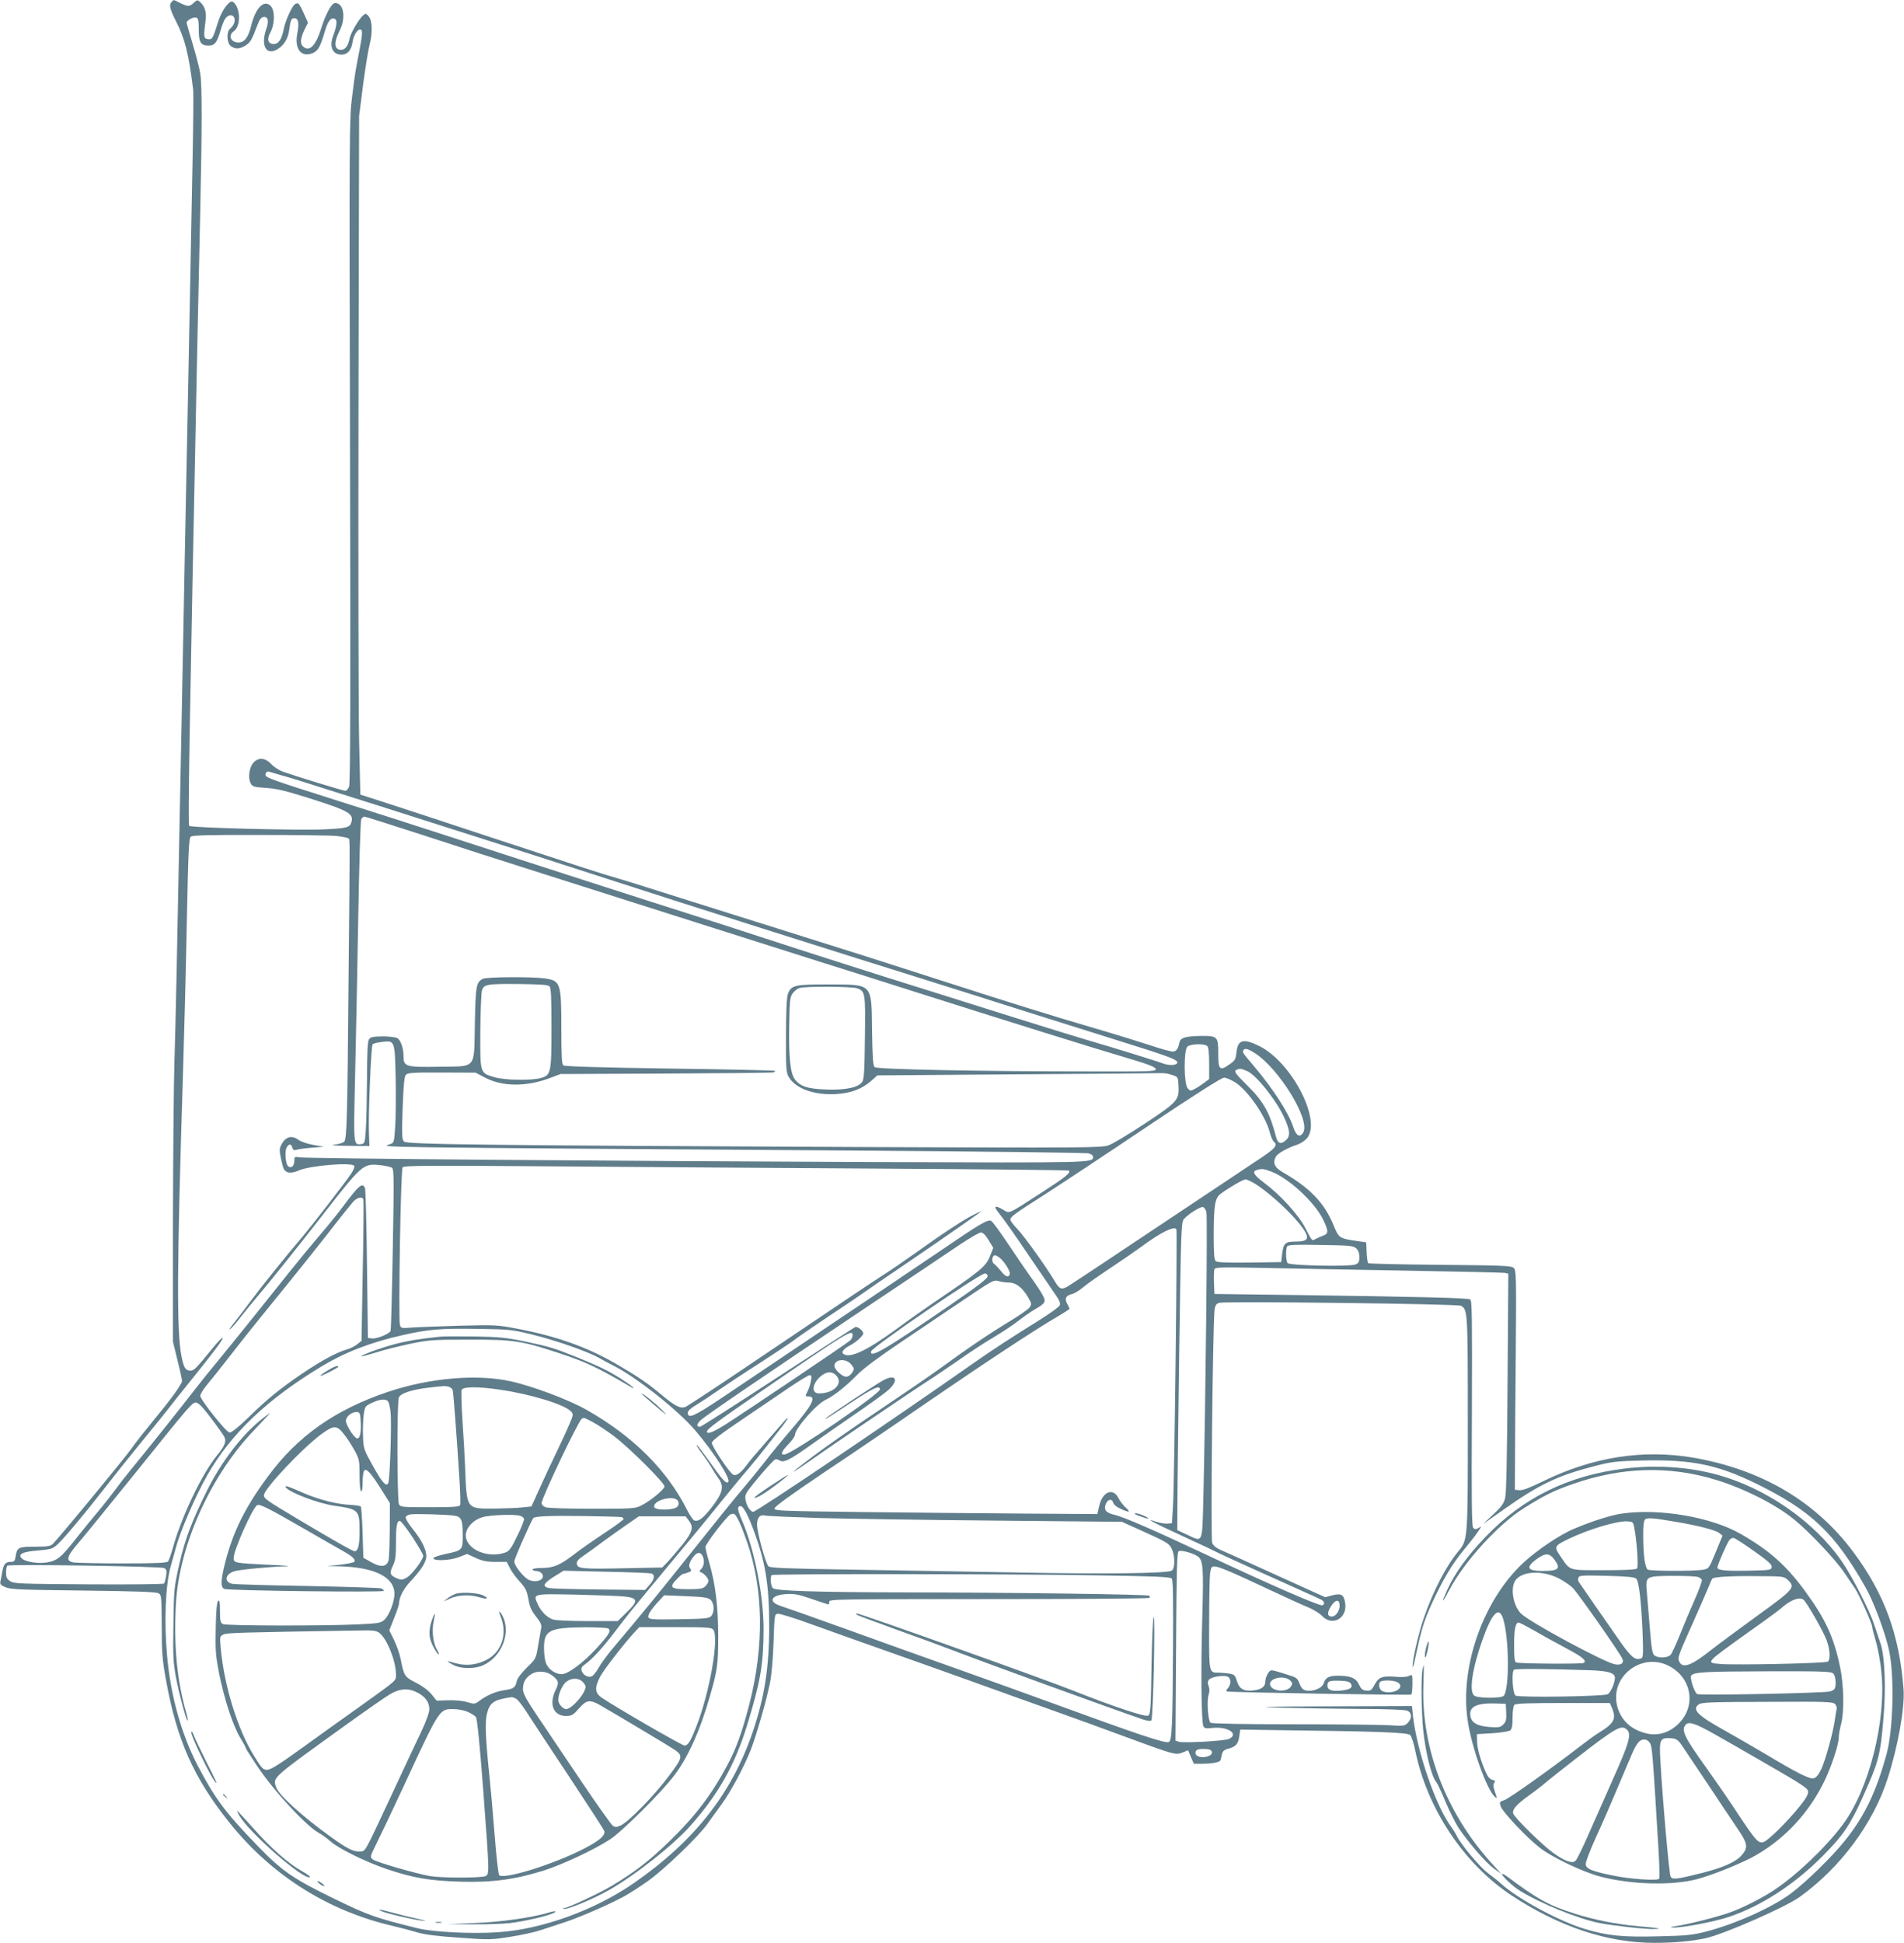 <?xml version="1.0" standalone="no"?>
<!DOCTYPE svg PUBLIC "-//W3C//DTD SVG 20010904//EN"
 "http://www.w3.org/TR/2001/REC-SVG-20010904/DTD/svg10.dtd">
<svg version="1.0" xmlns="http://www.w3.org/2000/svg"
 width="1255pt" height="1280pt" viewBox="0 0 1255 1280"
 preserveAspectRatio="xMidYMid meet">
<g transform="translate(0,1280) scale(0.1,-0.1)"
fill="#607d8b" stroke="none">
<path d="M1132 12788 c-19 -19 -14 -44 27 -126 61 -119 85 -217 114 -452 3
-19 1 -235 -4 -480 -20 -1046 -40 -2066 -49 -2490 -5 -250 -16 -810 -24 -1245
-32 -1650 -38 -1918 -46 -2180 -5 -148 -9 -626 -10 -1062 l0 -792 30 -123 c17
-67 30 -129 30 -136 0 -20 -76 -125 -190 -262 -52 -63 -116 -144 -141 -180
-41 -60 -477 -588 -520 -631 -16 -16 -34 -19 -118 -19 -110 0 -118 -4 -128
-64 -5 -31 -9 -36 -33 -36 -33 0 -45 -14 -54 -60 -3 -19 -9 -47 -12 -63 -6
-24 -2 -29 32 -44 34 -15 98 -17 514 -22 338 -4 481 -9 495 -18 19 -11 20 -22
21 -215 0 -175 4 -223 27 -351 72 -401 184 -652 421 -947 278 -347 652 -582
1081 -680 50 -12 119 -30 155 -41 46 -14 127 -25 275 -35 203 -15 214 -14 340
6 71 11 162 31 200 44 39 13 108 36 155 51 101 33 297 118 397 173 39 22 111
68 159 103 108 78 325 287 385 370 24 34 67 93 96 133 59 80 147 244 191 356
38 97 106 334 128 447 10 49 20 167 23 268 6 177 6 180 28 183 13 2 118 -31
235 -74 117 -42 344 -123 503 -179 160 -56 405 -144 545 -194 140 -51 379
-136 530 -190 151 -54 345 -124 430 -156 369 -136 378 -139 422 -122 l39 16
19 -45 19 -44 54 0 c69 0 118 10 122 24 2 6 6 23 9 38 5 21 15 30 45 38 48 13
63 31 70 83 l6 42 270 -4 c646 -8 833 -15 850 -32 9 -8 24 -56 34 -105 78
-381 322 -746 635 -952 313 -206 631 -312 939 -312 134 0 244 10 342 31 120
27 520 202 617 271 269 193 486 485 581 783 68 212 113 467 104 586 -27 357
-125 626 -328 900 -249 335 -601 544 -1049 624 -336 59 -671 7 -1003 -156 -84
-41 -131 -59 -152 -57 l-30 3 1 180 c0 99 2 424 5 722 4 499 3 544 -13 559
-15 15 -62 17 -485 21 -257 2 -471 7 -475 11 -4 4 -8 36 -10 72 l-3 65 -55 8
c-124 18 -125 19 -161 107 -59 144 -154 243 -329 344 -59 33 -73 63 -50 106
11 21 79 59 142 79 21 7 49 26 63 42 98 117 -100 500 -314 607 -105 52 -142
43 -151 -40 -5 -48 -9 -55 -47 -81 -63 -45 -73 -35 -73 71 0 111 -5 117 -104
117 -110 -1 -145 -11 -152 -43 -8 -41 -19 -57 -41 -60 -11 -2 -80 17 -154 42
-74 24 -244 77 -379 116 -283 83 -524 158 -980 305 -365 118 -690 221 -1045
332 -132 41 -415 130 -630 198 -214 68 -430 136 -480 150 -102 29 -242 75
-880 285 -247 82 -531 175 -630 207 l-180 58 -8 355 c-4 195 -6 1201 -4 2235
l4 1880 26 205 c15 113 34 230 42 260 21 79 20 162 -4 191 -17 21 -21 22 -36
9 -28 -23 -82 -114 -90 -151 -11 -55 -32 -81 -63 -77 -39 4 -41 51 -6 120 46
88 31 188 -27 188 -23 0 -62 -70 -95 -176 -35 -110 -78 -149 -119 -108 -19 19
-13 58 16 116 l19 38 -29 65 c-30 65 -36 71 -57 57 -20 -13 -64 -111 -74 -164
-13 -67 -34 -98 -65 -98 -39 0 -48 30 -23 76 30 55 31 145 2 175 -44 44 -100
-13 -129 -133 -19 -76 -44 -108 -83 -108 -51 0 -70 46 -32 73 40 28 48 120 14
175 -8 12 -19 22 -25 22 -24 0 -69 -64 -89 -128 -39 -121 -40 -123 -69 -120
-29 3 -30 16 -16 124 8 53 -6 96 -40 124 -13 11 -19 10 -38 -9 -29 -26 -37
-26 -89 -1 -49 24 -41 23 -56 8z m413 -108 c7 -21 -5 -49 -29 -70 -25 -20 -21
-95 6 -114 30 -21 56 -20 96 4 32 20 41 35 79 135 13 36 25 51 40 53 30 4 37
-26 18 -79 -39 -113 2 -181 79 -130 40 26 64 68 72 121 9 69 14 80 34 80 27 0
33 -31 20 -98 -21 -104 25 -163 101 -132 35 15 49 39 78 136 22 76 41 100 67
90 19 -7 15 -46 -11 -115 -26 -70 -2 -121 56 -121 40 0 65 29 73 84 8 52 41
95 58 78 8 -8 4 -45 -11 -124 -31 -160 -29 -148 -50 -314 -19 -145 -19 -230
-14 -2335 4 -1566 2 -2192 -6 -2211 -6 -16 -17 -28 -25 -28 -13 0 -311 91
-409 125 -26 9 -62 32 -79 51 -40 42 -83 46 -117 10 -28 -30 -38 -100 -19
-136 12 -23 21 -26 103 -31 71 -5 131 -20 284 -68 264 -84 295 -102 276 -161
-10 -32 -32 -37 -175 -44 -161 -8 -880 10 -893 23 -9 9 1 630 53 3141 6 272
15 686 20 920 12 541 12 819 0 895 -5 34 -28 121 -50 195 -22 73 -40 137 -40
141 0 15 47 40 64 33 13 -5 16 -21 16 -79 0 -85 13 -105 65 -105 41 0 55 19
79 100 8 30 22 65 31 78 20 27 52 29 60 2z m303 -4986 c74 -20 130 -38 397
-123 121 -38 371 -117 555 -176 471 -149 1016 -324 1280 -410 289 -95 1543
-492 2080 -659 135 -42 371 -117 525 -166 154 -49 449 -141 655 -206 363 -113
420 -134 420 -154 0 -19 -51 -22 -93 -7 -43 17 -362 115 -477 148 -36 10 -261
79 -500 154 -239 75 -518 163 -620 195 -275 85 -759 240 -1065 340 -148 49
-351 114 -450 145 -247 78 -1008 323 -1545 498 -245 80 -604 195 -798 256
-410 130 -462 148 -462 165 0 18 12 27 27 21 8 -2 39 -12 71 -21z m946 -398
c210 -69 530 -172 711 -229 182 -58 620 -197 975 -310 355 -113 769 -244 920
-292 151 -47 457 -144 680 -215 539 -171 1133 -357 1355 -422 135 -40 181 -58
183 -71 3 -16 -27 -17 -440 -16 -707 0 -1395 14 -1412 28 -12 10 -15 58 -18
240 -4 317 8 304 -288 305 -222 1 -247 -5 -267 -64 -8 -23 -12 -117 -12 -275
-1 -221 1 -243 19 -272 46 -76 167 -119 311 -111 98 6 170 33 234 89 l38 34
921 7 c507 3 935 7 951 8 17 1 48 -4 70 -12 40 -13 40 -13 43 -70 5 -95 -5
-107 -221 -250 -106 -70 -214 -135 -241 -144 -46 -16 -169 -17 -1610 -11
-2487 11 -3015 17 -3033 36 -14 13 -15 42 -9 221 6 160 11 208 22 220 12 12
52 15 237 14 l222 -1 61 -32 c114 -61 273 -62 427 -4 l72 27 695 3 c382 2 701
5 709 8 8 3 12 8 9 10 -3 3 -315 10 -693 15 -478 7 -692 14 -702 21 -10 9 -13
62 -13 246 0 298 -5 312 -110 327 -85 12 -384 10 -408 -3 -43 -23 -47 -45 -52
-293 -6 -308 15 -282 -236 -286 -216 -4 -234 1 -234 66 0 56 -18 110 -42 123
-11 6 -55 11 -96 11 -61 -1 -79 -4 -89 -18 -10 -13 -13 -80 -14 -263 -1 -135
-4 -286 -8 -336 -6 -87 -7 -90 -32 -93 -49 -6 -49 -4 -39 419 5 217 15 689 21
1049 6 363 15 663 20 673 5 9 15 17 21 17 6 0 183 -56 392 -124z m-572 -4 c37
-5 71 -11 75 -16 10 -9 10 53 0 -976 -7 -852 -11 -995 -27 -1020 -5 -8 -33
-17 -62 -21 -36 -4 -9 -7 87 -8 l140 -1 -3 82 c-5 121 14 578 24 588 5 5 32
12 59 15 88 11 87 13 93 -236 2 -118 1 -262 -3 -321 -7 -104 -8 -107 -33 -116
-64 -22 -215 -20 3039 -42 844 -6 1549 -14 1565 -19 16 -4 29 -14 29 -21 0
-42 17 -41 -1445 -36 -1632 6 -3741 23 -3787 31 -31 6 -33 4 -33 -25 0 -33
-23 -51 -42 -32 -16 16 -22 96 -9 121 15 27 31 27 38 0 5 -17 11 -19 32 -13
14 4 60 10 101 13 l75 6 -70 12 c-38 7 -81 21 -97 33 -45 33 -86 22 -113 -31
-14 -26 -14 -39 -4 -87 6 -31 15 -65 20 -74 15 -28 50 -31 99 -9 73 32 350 55
365 30 4 -5 -5 -28 -19 -49 -38 -58 -249 -330 -323 -419 -118 -138 -267 -324
-343 -426 -41 -55 -93 -123 -115 -150 -22 -28 -29 -41 -16 -30 13 11 44 47 69
80 26 33 80 100 121 148 74 87 262 322 406 507 272 350 278 355 389 344 36 -4
72 -12 80 -18 13 -9 13 -83 5 -536 -5 -289 -12 -531 -14 -538 -7 -19 -91 -54
-123 -50 l-27 3 -6 485 c-3 267 -9 493 -13 503 -18 38 -41 18 -146 -123 -35
-47 -102 -130 -150 -185 -47 -55 -138 -165 -202 -245 -64 -80 -179 -224 -256
-320 -77 -96 -178 -220 -223 -275 -46 -55 -106 -130 -134 -166 -69 -91 -363
-459 -431 -540 -30 -36 -76 -95 -101 -130 -26 -35 -81 -105 -122 -154 -42 -50
-98 -119 -126 -154 -112 -143 -134 -162 -207 -175 -51 -9 -135 3 -160 23 -36
30 -3 48 103 56 82 7 94 10 126 38 37 32 180 202 305 363 72 93 153 194 241
302 113 138 180 221 209 259 18 24 60 76 93 117 187 232 250 315 242 322 -3 3
-28 -23 -57 -58 -118 -145 -131 -158 -154 -158 -33 0 -45 18 -60 96 -32 156
-30 598 9 1824 8 250 20 709 26 1020 10 489 14 567 27 578 12 9 118 12 456 11
243 0 471 -3 508 -7z m1400 -990 c10 -10 13 -73 13 -270 0 -299 -3 -315 -69
-334 -61 -18 -240 -15 -307 5 -96 29 -94 22 -93 301 1 132 6 255 11 271 13 40
32 44 250 42 134 -2 185 -5 195 -15z m2027 -13 c54 -19 56 -29 52 -324 -2
-213 -6 -275 -17 -292 -24 -37 -109 -56 -238 -51 -122 4 -174 21 -208 69 -29
38 -40 153 -36 356 3 166 5 184 24 210 11 15 32 31 45 34 41 12 344 10 378 -2z
m2309 -381 c8 -8 12 -48 12 -114 l0 -103 -33 -25 c-17 -13 -46 -32 -62 -40
-28 -15 -31 -15 -47 5 -25 30 -26 249 -2 273 19 19 114 22 132 4z m313 -46
c159 -102 365 -436 320 -521 -21 -39 -47 -26 -66 32 -30 94 -133 253 -259 402
-74 87 -78 93 -71 105 10 16 28 12 76 -18z m-52 -118 c59 -23 194 -193 246
-307 38 -83 41 -120 14 -146 -36 -34 -57 -27 -69 22 -39 153 -82 231 -187 334
-84 83 -93 97 -70 106 20 8 25 8 66 -9z m-77 -75 c84 -54 202 -225 228 -331 7
-26 18 -53 26 -59 30 -25 11 -46 -124 -134 -75 -50 -380 -253 -677 -451 -297
-199 -550 -366 -562 -372 -37 -20 -51 -14 -80 36 -53 90 -205 303 -249 347
-24 25 -44 52 -44 59 0 20 22 36 232 170 101 65 401 263 667 442 313 210 493
324 509 324 14 0 47 -14 74 -31z m-2344 -568 c683 -4 1244 -10 1247 -13 15
-14 -20 -42 -176 -143 -231 -149 -213 -141 -255 -116 -60 35 -69 26 -26 -26
22 -27 109 -149 192 -273 84 -124 166 -244 182 -267 20 -28 28 -48 24 -61 -4
-12 -64 -55 -144 -105 -165 -102 -309 -196 -417 -272 -553 -388 -1438 -985
-1460 -985 -20 0 -45 40 -51 81 -5 30 2 43 54 107 72 88 126 147 140 156 6 4
20 1 31 -6 27 -17 67 3 211 106 63 45 192 135 287 200 94 64 192 135 217 157
72 64 54 109 -27 68 -43 -22 -364 -234 -382 -252 -15 -15 5 -3 169 105 144 95
186 114 186 84 0 -29 -568 -417 -626 -428 -32 -6 -25 18 21 65 25 26 45 54 45
63 0 42 140 203 203 232 53 25 133 88 212 169 38 38 145 118 290 215 127 85
314 211 417 281 179 121 188 126 220 117 18 -6 49 -10 70 -10 44 0 87 -33 124
-96 24 -41 25 -46 11 -67 -8 -12 -68 -54 -133 -93 -126 -76 -278 -178 -461
-312 -62 -45 -242 -168 -400 -274 -159 -106 -350 -239 -425 -296 -208 -156
-176 -141 71 33 109 76 603 410 678 458 42 26 132 88 202 136 69 49 173 117
231 151 58 34 132 84 165 110 33 26 81 59 107 74 71 41 75 50 48 98 -12 22
-47 75 -78 117 -30 42 -97 141 -150 220 -53 79 -102 146 -110 148 -23 9 -72
-19 -340 -202 -141 -96 -447 -301 -679 -457 -232 -156 -537 -361 -677 -455
-238 -161 -286 -187 -300 -164 -11 17 5 36 55 66 28 17 92 59 142 94 51 35
173 116 272 179 99 64 205 134 235 157 30 23 127 89 215 148 88 58 187 125
220 148 33 24 170 118 305 209 135 92 295 202 357 246 62 43 120 85 130 92 10
6 -10 -1 -43 -18 -65 -31 -197 -117 -404 -265 -69 -49 -164 -114 -212 -144
-88 -57 -283 -188 -915 -614 -193 -130 -362 -241 -375 -246 -34 -13 -69 5
-163 84 -87 73 -160 122 -302 204 -184 106 -386 178 -638 226 -136 26 -147 27
-380 21 -132 -4 -274 -9 -316 -12 -74 -6 -76 -5 -83 17 -11 42 5 1022 18 1038
9 12 149 13 956 7 520 -4 1504 -11 2188 -15z m2582 -20 c114 -43 282 -198 340
-313 37 -76 38 -96 3 -108 -16 -6 -38 -16 -50 -22 -27 -14 -21 -20 -69 71 -45
88 -165 219 -271 298 -71 53 -83 76 -45 86 31 8 42 7 92 -12z m-104 -82 c117
-75 289 -241 330 -321 22 -43 5 -58 -66 -58 -69 0 -80 -10 -89 -82 l-6 -53
-209 -3 c-145 -2 -213 1 -222 9 -11 9 -14 48 -14 178 1 192 8 237 46 266 52
39 148 95 164 95 9 0 38 -14 66 -31z m-5881 -101 c3 -7 1 -220 -4 -472 l-8
-460 -29 -23 c-16 -13 -47 -28 -69 -34 -62 -17 -166 -73 -288 -155 -149 -101
-231 -167 -359 -292 -68 -66 -114 -102 -125 -100 -24 4 -193 217 -193 242 0
12 22 46 48 77 26 31 83 102 127 159 119 153 234 296 380 475 72 88 198 246
280 350 81 105 159 202 173 218 27 28 59 36 67 15z m5557 -83 c8 -29 -6 -1299
-20 -1875 -8 -317 -1 -301 -107 -251 l-65 30 1 183 c0 101 6 557 12 1014 12
809 13 833 32 854 28 32 107 81 124 78 8 -2 18 -16 23 -33z m-198 -114 c7 -11
-13 -1661 -22 -1816 l-7 -120 -28 -3 c-16 -2 -49 4 -75 12 -86 30 -28 -2 173
-94 110 -51 211 -98 225 -106 24 -13 371 -170 575 -261 55 -24 106 -48 114
-52 21 -11 25 -30 7 -37 -17 -7 -363 144 -775 338 -336 158 -535 244 -591 257
-58 13 -75 31 -63 68 12 35 42 43 50 14 3 -13 23 -30 49 -41 59 -27 70 -25 34
8 -17 15 -38 43 -48 62 -35 71 -105 43 -126 -50 l-13 -55 -464 3 c-255 2 -734
6 -1064 10 -560 7 -600 8 -600 24 0 12 107 89 325 236 179 119 485 327 680
462 373 256 722 486 859 565 44 26 81 50 81 52 0 2 -7 18 -16 34 -18 35 -9 53
33 64 15 3 47 23 72 44 25 21 109 80 186 131 77 51 165 112 195 134 129 96
220 141 234 117z m-1238 -71 l31 -51 -22 -56 c-28 -68 -59 -94 -378 -310 -61
-42 -133 -92 -242 -172 -191 -139 -301 -191 -344 -162 -19 12 -1 35 43 58 38
19 86 63 86 78 0 18 -38 48 -53 42 -7 -3 -237 -152 -512 -331 -274 -179 -504
-326 -511 -326 -25 0 -23 17 4 43 32 30 396 278 1082 737 278 186 559 374 625
419 66 44 129 81 140 81 14 0 31 -17 51 -50z m2423 -54 c14 -13 21 -31 21 -58
0 -33 -4 -40 -27 -49 -38 -15 -429 -7 -445 9 -13 13 -15 92 -3 111 6 10 55 12
220 9 192 -3 215 -5 234 -22z m-2353 -60 c31 -22 77 -94 70 -111 -9 -25 -29
-17 -60 23 -17 20 -36 41 -43 45 -20 12 -15 57 6 57 4 0 16 -6 27 -14z m2669
-87 c352 -6 651 -13 663 -15 l24 -5 -5 -717 c-3 -490 -8 -731 -16 -762 -9 -36
-25 -58 -79 -108 l-67 -63 135 95 c236 166 352 222 589 284 127 33 148 35 329
40 322 7 491 -27 747 -152 361 -177 518 -325 721 -683 53 -92 128 -294 154
-409 38 -167 30 -526 -15 -691 -68 -248 -145 -409 -273 -568 -88 -110 -255
-273 -358 -350 -123 -92 -364 -200 -559 -251 -87 -22 -127 -27 -310 -31 -241
-6 -335 3 -487 48 -168 50 -441 197 -553 298 -22 20 -62 52 -88 71 -49 35
-179 190 -205 245 -8 17 -25 44 -37 60 -103 139 -227 503 -252 735 l-6 60
-546 -2 c-448 -1 -504 -3 -311 -9 129 -3 362 -7 517 -8 155 0 293 -5 307 -11
33 -12 35 -51 5 -81 -21 -21 -28 -21 -127 -15 -58 3 -342 6 -631 6 -312 0
-532 4 -541 10 -18 11 -27 151 -12 189 5 16 5 35 -1 52 -8 20 -7 31 2 43 15
18 90 31 120 21 26 -8 28 -50 5 -77 -14 -14 -14 -18 -3 -22 20 -6 1202 -26
1211 -20 4 3 8 34 8 70 0 63 0 64 -22 53 -13 -7 -46 -10 -87 -6 -90 7 -112 -1
-140 -51 -20 -38 -27 -43 -55 -40 -25 2 -34 10 -48 39 -20 44 -56 59 -139 59
-60 0 -82 -12 -94 -50 -12 -39 -97 -64 -135 -40 -8 5 -20 24 -26 42 -8 24 -20
36 -45 44 -113 37 -133 42 -144 38 -15 -6 -35 -48 -35 -73 0 -33 -24 -51 -77
-58 -66 -7 -95 10 -111 65 -11 35 -16 40 -50 46 -20 3 -51 6 -68 6 -66 0 -65
-6 -64 315 0 160 3 311 6 338 6 40 10 47 29 47 28 0 115 -37 370 -157 105 -49
216 -100 249 -113 32 -13 73 -38 91 -57 70 -72 170 -12 151 91 -10 51 -26 60
-83 46 l-48 -13 -320 145 c-176 80 -341 155 -368 166 -32 14 -50 30 -57 48
-11 28 4 1461 16 1537 5 29 11 38 32 44 47 11 1573 -7 1593 -20 43 -27 44 -37
44 -772 0 -782 1 -769 -66 -850 -79 -96 -165 -263 -223 -432 -36 -102 -77
-282 -75 -325 1 -12 12 27 24 88 35 164 52 217 105 334 72 155 129 252 211
352 41 49 83 103 93 120 l20 31 -21 -11 c-16 -9 -24 -8 -33 3 -9 10 -11 197
-8 755 2 621 1 742 -11 749 -15 10 -350 18 -1151 29 l-535 7 -3 74 c-2 41 0
81 3 89 5 13 45 14 308 9 166 -4 590 -12 942 -18z m-2745 -38 c0 -14 -71 -68
-247 -189 -433 -297 -531 -354 -521 -305 5 27 716 513 750 513 11 0 18 -7 18
-19z m-3000 -384 c155 -38 367 -112 440 -154 25 -14 67 -37 95 -51 145 -72
421 -290 536 -424 124 -145 238 -323 219 -342 -14 -13 -37 12 -130 144 -36 50
-69 94 -74 97 -12 8 0 -11 45 -72 20 -27 44 -63 53 -80 9 -16 28 -46 42 -65
38 -53 29 -94 -42 -187 -59 -76 -90 -100 -118 -90 -8 3 -29 34 -47 69 -132
263 -357 487 -665 661 -117 66 -356 156 -499 187 -221 49 -532 22 -805 -69
-351 -118 -599 -292 -796 -561 -149 -202 -228 -362 -279 -562 -30 -116 -32
-164 -7 -176 22 -12 1052 -24 1052 -13 0 5 -8 12 -17 16 -10 4 -227 11 -483
16 -256 4 -479 11 -497 14 -59 11 -50 67 15 84 41 11 241 30 342 32 36 1 -18
6 -120 10 -225 11 -230 12 -230 45 0 51 128 337 156 348 19 7 73 -20 304 -153
102 -59 215 -124 251 -144 73 -40 97 -63 83 -77 -5 -5 -48 -14 -94 -19 l-85
-8 75 -2 c237 -5 370 -70 370 -182 0 -52 -34 -140 -66 -170 -24 -22 -35 -24
-177 -31 -250 -11 -866 -9 -888 2 -16 9 -19 22 -19 87 0 62 -3 75 -12 65 -9
-9 -14 -63 -16 -178 -3 -148 -1 -180 23 -302 33 -166 92 -346 140 -423 19 -31
35 -61 35 -65 0 -4 34 -58 75 -119 112 -168 328 -400 409 -442 17 -9 51 -33
75 -55 55 -48 232 -135 371 -182 175 -59 283 -77 485 -83 211 -6 357 14 548
73 123 39 335 138 437 205 80 52 333 303 422 419 90 116 173 299 236 521 51
175 56 214 56 399 0 193 -18 344 -59 485 -14 47 -25 93 -25 103 0 20 138 200
164 214 9 5 21 6 26 3 17 -10 46 -74 84 -183 108 -311 114 -684 16 -1067 -47
-183 -85 -290 -144 -401 -106 -199 -216 -344 -393 -514 -125 -121 -220 -194
-370 -284 -85 -51 -287 -145 -315 -147 -9 0 -9 -2 -2 -5 19 -8 191 63 295 122
170 95 429 299 542 428 183 206 291 399 371 658 88 287 108 400 109 628 2 216
-59 529 -139 715 -28 65 -34 89 -25 98 20 20 48 -22 95 -145 81 -216 106 -364
106 -643 0 -271 -31 -469 -110 -700 -138 -403 -384 -715 -780 -990 -258 -179
-607 -306 -897 -325 -171 -12 -429 1 -530 26 -287 71 -324 85 -557 198 -267
130 -339 181 -496 343 -216 223 -281 310 -398 533 -107 206 -178 461 -201 725
-20 225 -10 464 24 585 9 30 24 87 35 125 28 108 131 345 207 477 155 272 393
499 753 716 154 93 324 159 535 206 168 38 249 45 495 41 207 -3 221 -4 360
-38z m2110 -5 c0 -11 -8 -26 -17 -34 -23 -21 -702 -477 -818 -551 -86 -54
-125 -69 -125 -48 0 16 74 70 355 263 580 398 605 413 605 370z m-7 -194 c19
-25 19 -28 3 -52 -10 -16 -26 -26 -39 -26 -26 0 -77 48 -77 71 0 47 80 52 113
7z m-103 -68 c52 -52 -10 -120 -112 -120 -52 0 -45 65 12 113 38 32 73 34 100
7z m-165 -37 c-3 -21 -13 -51 -21 -67 -18 -37 -18 -36 5 -36 55 0 26 -56 -111
-216 -57 -66 -135 -160 -173 -210 -38 -49 -106 -132 -150 -184 -45 -52 -189
-230 -320 -395 -226 -284 -346 -430 -525 -642 -43 -50 -90 -114 -105 -142 -16
-28 -36 -53 -46 -56 -25 -8 -56 10 -65 37 -5 18 -1 27 22 43 46 32 120 112
201 220 70 92 107 138 237 295 278 334 368 443 466 565 63 78 140 171 171 206
30 35 83 100 117 144 34 44 78 100 98 125 50 62 64 95 18 41 -21 -24 -76 -87
-122 -140 -47 -53 -103 -119 -124 -148 -43 -57 -73 -73 -94 -52 -41 43 -134
186 -132 204 2 14 66 63 203 155 110 75 251 170 314 213 62 42 120 77 128 77
12 0 14 -8 8 -37z m-2388 -39 c12 -3 25 -14 27 -23 5 -16 27 -311 45 -595 5
-82 7 -155 4 -162 -4 -11 -44 -14 -199 -14 -181 0 -194 1 -204 19 -13 25 -14
670 -1 704 11 28 88 53 206 66 97 11 97 11 122 5z m341 -20 c204 -30 426 -98
467 -144 15 -17 14 -23 -11 -81 -14 -35 -54 -120 -87 -189 -33 -69 -84 -177
-112 -240 l-52 -115 -59 -6 c-32 -4 -117 -7 -187 -8 -183 -1 -181 -6 -191 269
-3 74 -11 216 -18 316 -6 99 -9 188 -5 197 8 22 110 23 255 1z m-741 -76 c6
-7 14 -38 17 -68 9 -68 -4 -453 -15 -472 -15 -24 -39 4 -102 116 -58 104 -61
111 -64 190 -2 44 0 108 4 141 8 59 9 61 53 82 51 25 93 29 107 11z m-1221
-42 c41 -47 127 -164 142 -191 16 -30 4 -62 -47 -123 -98 -119 -234 -402 -291
-608 -12 -43 -27 -85 -32 -91 -8 -10 -80 -13 -297 -13 -157 0 -303 3 -324 6
-57 10 -50 37 39 140 42 49 213 260 382 469 339 422 359 445 383 445 9 0 30
-15 45 -34z m1042 -104 c3 -72 -9 -109 -30 -96 -23 14 -68 89 -68 113 0 30 42
62 75 58 18 -2 20 -11 23 -75z m1531 8 c31 -17 95 -59 141 -94 99 -75 330
-305 330 -329 0 -19 -97 -99 -156 -127 -37 -19 -61 -20 -322 -20 -158 0 -292
4 -306 10 -15 5 -26 17 -26 28 0 32 242 540 264 554 15 10 12 11 75 -22z
m-1637 -85 c21 -27 51 -75 68 -106 28 -52 30 -65 30 -157 0 -57 4 -104 10
-107 6 -4 10 17 10 57 0 35 5 70 10 78 13 21 45 -13 114 -124 l56 -89 -1 -176
c-1 -97 -4 -187 -8 -201 -12 -43 -51 -48 -112 -13 l-54 30 -5 166 c-3 91 -8
168 -12 172 -4 4 -37 9 -73 11 -87 4 -210 36 -310 80 -100 44 -120 51 -111 35
21 -33 214 -106 319 -121 163 -23 167 -28 167 -171 0 -89 -10 -129 -32 -129
-13 0 -131 67 -368 208 -218 130 -230 139 -230 162 0 40 251 307 375 399 87
64 106 64 157 -4z m2197 -434 c7 -13 6 -23 -3 -36 -19 -26 -149 -28 -154 -3
-9 45 135 81 157 39z m-1472 -97 c44 -7 53 -28 53 -128 0 -100 0 -100 -118
-125 -40 -9 -74 -20 -75 -26 -4 -20 105 -17 164 5 l58 22 57 -26 c44 -20 72
-26 130 -26 l74 0 21 -41 c11 -23 41 -63 65 -89 36 -39 46 -58 55 -106 12 -67
20 -84 62 -137 22 -28 28 -45 24 -65 -3 -15 -12 -66 -20 -113 -14 -86 -14 -87
-74 -145 -38 -38 -63 -71 -67 -91 -9 -41 -21 -50 -81 -58 -55 -8 -113 -32
-163 -69 -32 -24 -34 -24 -83 -10 -29 9 -80 14 -125 12 l-76 -2 -35 43 c-22
26 -61 55 -103 76 -74 38 -77 42 -100 160 -7 32 -26 87 -43 121 l-31 63 32 81
c18 45 32 87 32 93 0 41 28 96 69 141 78 83 111 135 111 174 0 45 -32 108 -93
183 -27 34 -46 67 -43 74 3 8 17 16 33 18 32 5 241 -1 290 -9z m430 0 c12 -3
24 -12 27 -19 3 -8 -17 -59 -44 -113 -41 -85 -53 -101 -81 -111 -116 -40 -259
23 -259 114 0 48 48 101 109 119 46 15 207 21 248 10z m671 -9 c6 -3 12 -8 12
-13 0 -5 -57 -47 -127 -93 -70 -46 -158 -108 -197 -138 -94 -72 -137 -91 -213
-91 -35 0 -63 -4 -63 -10 0 -5 11 -10 24 -10 13 0 29 -7 36 -15 30 -36 -26
-67 -81 -45 -36 15 -99 94 -99 123 0 17 113 273 126 286 12 12 112 16 329 13
132 -2 246 -5 253 -7z m1302 -6 c184 -5 709 -13 1165 -17 l830 -8 155 -70
c137 -62 157 -74 172 -105 24 -46 24 -135 1 -147 -35 -18 -437 -23 -1008 -12
-319 6 -818 14 -1108 19 -430 7 -531 11 -542 22 -19 20 -75 224 -75 275 0 47
20 68 55 59 11 -3 171 -10 355 -16z m-861 -15 c35 -45 27 -75 -41 -161 -35
-42 -79 -94 -98 -114 l-35 -36 -249 -5 c-277 -6 -310 -3 -314 29 -2 16 9 30
45 54 26 18 89 63 138 100 50 36 121 87 158 112 l68 47 154 0 154 0 20 -26z
m-1820 -111 c39 -60 71 -115 71 -123 -1 -26 -74 -123 -108 -143 -28 -16 -37
-17 -62 -7 -50 21 -55 34 -31 83 17 35 21 62 21 148 0 116 6 149 25 149 8 0
45 -48 84 -107z m5176 -127 c35 -23 39 -75 30 -391 -10 -326 -7 -702 7 -728 7
-14 18 -16 61 -11 99 11 175 -39 109 -72 -28 -14 -300 -29 -332 -19 l-22 7 4
620 c3 510 6 621 17 628 16 9 90 -10 126 -34z m-3265 5 c15 -29 12 -67 -7 -87
-14 -14 -15 -18 -4 -22 21 -7 51 -40 51 -57 0 -8 -9 -24 -20 -35 -17 -17 -33
-20 -115 -20 -114 0 -127 11 -74 66 18 19 36 34 40 34 4 0 20 5 34 10 22 8 25
13 15 25 -14 17 -7 44 21 79 24 31 44 33 59 7z m-3547 -82 c15 -9 17 -17 12
-52 -4 -23 -10 -46 -14 -50 -5 -4 -228 -7 -497 -5 -449 3 -492 4 -517 21 -22
14 -27 25 -27 56 0 21 3 41 8 46 10 11 1012 -4 1035 -16z m3212 -36 c24 -8 18
-40 -14 -75 l-29 -33 -299 3 c-164 2 -313 6 -330 9 -55 9 -42 34 47 87 l45 28
283 -7 c155 -3 289 -8 297 -12z m2958 -12 c344 -5 460 -10 470 -20 9 -9 11
-113 9 -464 -3 -509 -7 -606 -28 -614 -26 -10 -206 51 -819 275 -121 44 -386
140 -590 212 -203 72 -536 191 -740 265 -203 73 -387 138 -407 144 -88 28 -68
72 35 79 53 3 80 -2 167 -32 57 -20 107 -36 111 -36 4 0 6 8 5 18 -1 16 55 17
1051 17 578 0 1055 3 1059 8 4 4 4 10 0 14 -8 9 -891 21 -1591 22 -613 1 -872
10 -891 28 -14 15 -19 74 -7 86 8 9 1579 8 2166 -2z m-3129 -140 c81 -10 83
-30 9 -101 l-61 -60 -200 0 c-118 0 -212 4 -229 11 -39 14 -77 53 -98 99 -32
72 -39 70 262 64 147 -4 290 -9 317 -13z m561 -22 c24 -24 25 -83 2 -107 -15
-15 -44 -17 -212 -20 -170 -3 -196 -1 -201 13 -6 16 18 53 74 113 l30 32 144
-6 c120 -5 146 -9 163 -25z m4145 -38 c0 -35 -26 -71 -51 -71 -31 0 -33 25 -5
69 29 45 56 47 56 2z m-4821 -150 c22 -14 7 -39 -81 -135 -84 -91 -185 -166
-225 -166 -38 0 -81 27 -99 62 -11 20 -17 59 -18 104 -2 123 32 141 269 143
77 0 146 -3 154 -8z m692 -7 c41 -49 -23 -417 -112 -641 -38 -97 -54 -123 -77
-123 -17 0 -456 254 -544 314 -47 32 -50 65 -13 138 23 45 156 217 229 296
l30 32 237 0 c205 0 238 -2 250 -16z m-2199 -23 c50 -40 108 -185 108 -273 0
-43 15 -30 -245 -216 -99 -70 -269 -192 -377 -270 -148 -107 -205 -142 -227
-142 -27 0 -36 9 -87 93 -107 171 -197 463 -219 709 -7 73 -6 77 16 89 23 12
97 14 900 27 91 2 110 -1 131 -17z m1136 -278 c45 -34 49 -48 24 -98 -45 -93
-14 -170 68 -170 39 0 47 5 86 49 49 57 72 60 136 24 130 -75 471 -279 497
-297 54 -39 51 -51 -42 -174 -94 -126 -261 -297 -313 -322 -30 -14 -38 -14
-55 -3 -10 7 -101 135 -201 283 -100 149 -229 340 -286 425 -84 124 -104 162
-105 191 0 46 17 75 56 100 38 24 97 20 135 -8z m4862 -31 c19 -15 21 -22 11
-40 -22 -42 -121 -39 -138 4 -17 44 83 71 127 36z m-4660 -12 c11 -11 20 -25
20 -31 0 -45 -91 -149 -129 -149 -21 0 -51 35 -51 60 0 36 22 89 46 114 33 32
85 35 114 6z m5064 -12 c15 -25 -3 -39 -58 -45 -66 -8 -96 2 -96 31 0 31 11
35 84 33 43 -1 62 -7 70 -19z m300 12 c15 -5 26 -17 26 -28 0 -34 -78 -54
-121 -32 -21 12 -26 56 -6 63 21 9 75 7 101 -3z m-6455 -70 c53 -26 81 -65 81
-109 0 -23 -19 -77 -54 -151 -30 -63 -116 -245 -190 -405 -189 -405 -175 -379
-213 -383 -39 -4 -84 18 -188 93 -189 135 -348 279 -365 330 -22 67 -37 53
470 418 124 89 249 176 279 194 65 39 122 43 180 13z m652 -41 c11 -5 41 -43
66 -82 25 -40 150 -229 278 -422 127 -192 235 -358 238 -368 11 -31 -44 -74
-175 -137 -206 -98 -490 -182 -518 -154 -5 5 -19 126 -30 269 -11 143 -27 321
-35 395 -24 232 -29 342 -16 397 19 77 45 95 164 112 5 0 17 -4 28 -10z m-316
-88 c22 -10 46 -25 52 -33 8 -9 25 -175 48 -479 41 -550 42 -555 16 -569 -26
-13 -290 -13 -367 0 -99 18 -354 92 -376 109 -20 17 -20 17 25 108 25 50 105
218 177 373 239 516 236 510 327 510 34 0 74 -8 98 -19z m4903 -263 c2 -12 -6
-22 -24 -28 -38 -15 -84 -3 -84 20 0 23 15 29 65 27 29 -1 41 -7 43 -19z"/>
<path d="M5076 3009 c-59 -39 -105 -73 -103 -76 8 -7 61 23 134 78 126 95 114
94 -31 -2z"/>
<path d="M7480 2826 c0 -2 20 -11 45 -19 53 -19 60 -12 10 9 -34 14 -55 18
-55 10z"/>
<path d="M10710 3125 c-373 -46 -667 -190 -916 -448 -121 -126 -204 -240 -255
-352 -42 -93 -35 -93 14 0 100 189 323 433 492 539 133 84 201 117 322 159
324 113 636 122 948 26 181 -56 386 -159 506 -256 98 -78 277 -267 334 -352
28 -41 61 -90 74 -109 25 -38 111 -229 111 -249 0 -7 11 -51 25 -99 14 -47 30
-137 36 -200 33 -320 -82 -774 -254 -1004 -112 -151 -306 -335 -457 -435 -79
-51 -192 -109 -277 -141 -73 -28 -283 -82 -362 -93 -43 -7 -48 -9 -21 -10 60
-2 269 38 363 69 215 72 431 212 618 399 138 139 183 205 267 391 106 236 116
273 137 525 17 194 8 405 -19 485 -8 25 -27 81 -42 125 -33 101 -150 327 -219
426 -184 260 -499 477 -819 564 -190 51 -400 65 -606 40z"/>
<path d="M10690 2828 c-69 -9 -199 -51 -315 -100 -92 -38 -243 -140 -332 -222
-266 -246 -422 -686 -369 -1041 25 -175 128 -461 180 -504 14 -12 14 -8 0 33
-12 35 -13 50 -5 60 9 11 6 15 -12 20 -17 4 -31 20 -45 53 -36 84 -56 157 -56
203 l-1 45 102 6 c59 4 109 12 118 19 11 9 15 32 15 84 0 43 5 77 12 84 9 9
94 12 321 12 l308 0 15 -35 c29 -69 12 -100 -86 -160 -25 -15 -81 -56 -125
-90 -185 -143 -468 -345 -500 -355 -32 -11 -33 -12 -23 -42 13 -36 166 -199
254 -269 82 -65 290 -164 408 -194 203 -52 466 -58 630 -16 106 28 309 110
395 161 194 113 351 285 450 493 46 98 91 235 91 280 0 18 7 57 15 87 22 82
19 256 -6 376 -41 197 -96 317 -231 501 -126 172 -235 268 -426 378 -193 110
-534 169 -782 133z m355 -54 c144 -24 265 -55 287 -74 l22 -17 -45 -109 c-45
-109 -45 -109 -85 -116 -57 -10 -347 -9 -363 1 -18 12 -29 90 -30 217 -1 67 3
104 12 113 13 14 58 10 202 -15z m-274 -34 c18 -86 30 -263 19 -274 -7 -7 -82
-11 -219 -11 -235 0 -220 -5 -283 88 -47 69 -46 71 55 120 127 61 313 117 382
114 36 -2 40 -4 46 -37z m792 -160 c93 -66 117 -88 115 -104 -3 -20 -10 -21
-148 -24 -157 -3 -210 2 -210 21 0 17 64 163 80 182 8 9 21 15 29 12 9 -2 69
-41 134 -87z m-1319 -53 c47 -62 31 -77 -79 -77 -100 0 -110 25 -34 80 55 39
81 39 113 -3z m27 -124 c35 -18 78 -47 96 -65 40 -42 319 -441 328 -469 9 -28
-11 -41 -50 -34 -69 12 -555 274 -617 332 -49 46 -72 152 -46 209 32 71 173
84 289 27z m514 -4 c18 -18 33 -147 42 -356 5 -146 4 -163 -10 -169 -38 -14
-64 6 -136 108 -82 117 -266 382 -276 398 -4 6 -4 18 -1 27 6 14 28 15 187 11
137 -4 183 -8 194 -19z m405 12 c14 -4 26 -13 28 -21 1 -8 -20 -67 -48 -130
-28 -63 -72 -167 -97 -230 -25 -63 -53 -123 -61 -132 -18 -21 -80 -24 -106 -5
-15 11 -20 41 -31 178 -8 90 -17 198 -20 239 -8 82 -3 94 45 103 40 7 262 6
290 -2z m595 -21 c51 -48 41 -59 -202 -235 -121 -88 -259 -190 -305 -226 -127
-101 -185 -123 -208 -79 -14 27 -13 32 87 255 47 105 94 213 105 240 11 28 22
52 25 55 11 11 128 18 295 16 173 -1 177 -1 203 -26z m101 -128 c20 -13 136
-215 155 -271 22 -62 25 -124 7 -138 -15 -12 -611 -24 -707 -16 -100 9 -105 3
184 210 105 74 199 143 210 153 64 58 122 81 151 62z m-1979 -125 c41 -124 43
-471 4 -510 -17 -17 -174 -16 -194 2 -35 28 -13 176 53 363 63 180 110 229
137 145z m206 -80 c50 -29 144 -81 208 -115 113 -60 141 -84 117 -98 -13 -8
-423 -5 -444 3 -11 4 -14 31 -14 115 0 104 9 148 30 148 6 0 52 -24 103 -53z
m886 -232 c151 -76 184 -263 66 -380 -58 -59 -135 -83 -209 -66 -105 24 -173
88 -197 183 -47 193 161 354 340 263z m-519 -29 c111 -4 153 -15 163 -40 9
-24 -23 -105 -46 -118 -28 -15 -586 -23 -607 -9 -20 13 -28 160 -10 171 12 7
247 5 500 -4z m1604 -22 c16 -16 21 -80 8 -101 -4 -6 -18 -14 -32 -17 -49 -11
-862 -27 -874 -17 -20 17 -50 111 -38 123 22 22 92 26 499 27 371 1 423 -1
437 -15z m11 -200 c8 -9 14 -24 11 -33 -2 -9 -7 -38 -11 -66 -10 -81 -62 -270
-90 -330 -18 -38 -34 -57 -50 -61 -27 -7 -108 34 -325 164 -69 41 -186 108
-260 150 -177 98 -217 137 -177 170 20 17 63 19 484 20 357 2 403 0 418 -14z
m-2167 -56 c2 -48 -1 -61 -19 -79 -19 -19 -29 -21 -90 -17 -77 6 -115 25 -125
64 -17 66 32 94 156 91 l75 -2 3 -57z m1362 -137 c58 -32 222 -126 365 -209
220 -127 260 -153 263 -174 2 -18 -13 -46 -56 -99 -80 -100 -210 -228 -239
-235 -34 -9 -49 8 -167 185 -56 86 -151 223 -210 306 -145 201 -168 249 -133
284 19 20 63 6 177 -58z m-565 22 c30 -29 13 -87 -95 -328 -56 -126 -131 -295
-166 -375 -35 -79 -70 -151 -78 -158 -21 -22 -66 -7 -143 47 -73 51 -259 234
-269 263 -8 26 22 60 105 120 41 29 93 69 115 89 23 19 111 89 196 155 264
205 299 224 335 187z m358 -98 c15 -22 92 -137 171 -255 78 -118 168 -252 199
-298 67 -97 71 -125 27 -175 -38 -44 -124 -82 -263 -117 -172 -43 -194 -45
-206 -22 -9 18 -52 500 -67 766 -8 137 -2 149 71 144 33 -3 44 -9 68 -43z
m-208 12 c15 -24 18 -57 56 -690 7 -108 9 -201 5 -205 -15 -14 -194 -2 -307
22 -137 28 -173 43 -177 73 -2 13 28 91 66 175 39 84 106 239 150 343 104 247
103 245 125 278 23 34 61 36 82 4z"/>
<path d="M9400 1946 c-6 -24 -10 -52 -8 -62 3 -11 10 7 17 39 15 70 9 86 -9
23z"/>
<path d="M9376 1799 c-10 -49 -7 -276 4 -390 16 -156 55 -312 87 -350 8 -9 36
-69 63 -134 27 -64 66 -141 86 -171 70 -102 181 -229 230 -264 l49 -35 -69 76
c-295 328 -457 751 -444 1161 2 76 4 138 2 138 -1 0 -4 -14 -8 -31z"/>
<path d="M9900 453 c0 -14 74 -83 117 -109 137 -85 384 -185 523 -213 85 -17
299 -41 355 -40 73 1 46 6 -91 18 -147 13 -295 42 -423 83 -172 54 -246 95
-448 246 -18 13 -33 20 -33 15z"/>
<path d="M2905 3994 c-132 -13 -221 -28 -305 -50 -93 -25 -224 -73 -217 -80 1
-2 45 10 97 26 52 17 154 42 225 57 121 25 147 27 385 27 291 1 345 -7 590
-87 181 -60 255 -94 470 -220 59 -34 13 5 -58 50 -79 50 -139 80 -284 139
-156 63 -187 72 -348 106 -126 26 -170 30 -330 33 -102 1 -203 1 -225 -1z"/>
<path d="M2158 3770 c-66 -41 -60 -46 12 -10 33 17 60 32 60 35 0 12 -29 2
-72 -25z"/>
<path d="M4230 3617 c0 -2 42 -39 93 -82 74 -63 83 -68 43 -27 -45 46 -136
119 -136 109z"/>
<path d="M1708 3436 c-122 -101 -250 -271 -341 -451 -103 -208 -148 -326 -185
-490 -35 -155 -36 -168 -39 -397 -4 -208 -1 -250 17 -350 22 -115 70 -292 77
-284 3 3 -2 28 -11 58 -60 209 -82 443 -66 718 23 386 231 844 519 1142 57 60
102 108 99 108 -2 0 -34 -24 -70 -54z"/>
<path d="M1261 1384 c-1 -23 125 -285 154 -319 23 -29 18 -16 -56 130 -36 72
-72 148 -81 170 -11 28 -16 34 -17 19z"/>
<path d="M1470 976 c0 -2 8 -10 18 -17 15 -13 16 -12 3 4 -13 16 -21 21 -21
13z"/>
<path d="M1577 839 c66 -114 419 -422 465 -407 7 3 -17 21 -53 41 -89 50 -204
151 -323 286 -54 61 -101 111 -103 111 -2 0 4 -14 14 -31z"/>
<path d="M2094 401 c4 -6 16 -16 28 -22 15 -8 18 -8 14 0 -4 6 -16 16 -28 22
-15 8 -18 8 -14 0z"/>
<path d="M2512 210 c22 -13 211 -58 273 -64 33 -4 20 1 -35 13 -47 10 -120 28
-163 40 -85 23 -100 25 -75 11z"/>
<path d="M3615 199 c-104 -32 -313 -62 -480 -68 l-180 -8 160 -1 c88 -1 199 3
245 8 98 12 241 45 285 65 34 15 15 18 -30 4z"/>
<path d="M2873 133 c9 -2 25 -2 35 0 9 3 1 5 -18 5 -19 0 -27 -2 -17 -5z"/>
<path d="M3005 2300 c-16 -6 -41 -19 -55 -30 l-25 -20 45 20 c53 23 128 26
193 6 51 -15 63 -7 20 14 -36 16 -140 22 -178 10z"/>
<path d="M3290 2178 c0 -2 7 -21 15 -43 37 -104 0 -214 -88 -265 -66 -38 -142
-48 -213 -28 -30 9 -54 14 -54 12 0 -2 18 -13 40 -24 50 -26 140 -26 195 -1
122 55 184 213 128 324 -11 22 -24 36 -23 25z"/>
<path d="M2846 2124 c-23 -69 -20 -118 11 -175 14 -27 30 -49 34 -49 5 0 -1
16 -12 34 -25 43 -34 126 -20 186 13 60 7 62 -13 4z"/>
<path d="M5651 2160 c9 -5 129 -50 265 -99 137 -49 292 -106 344 -126 190 -74
1109 -408 1273 -463 29 -10 51 -12 56 -6 12 12 27 692 15 681 -5 -5 -11 -151
-14 -324 -4 -280 -7 -317 -22 -326 -17 -11 -231 60 -498 166 -210 83 -1401
507 -1422 507 -8 0 -7 -4 3 -10z"/>
</g>
</svg>
